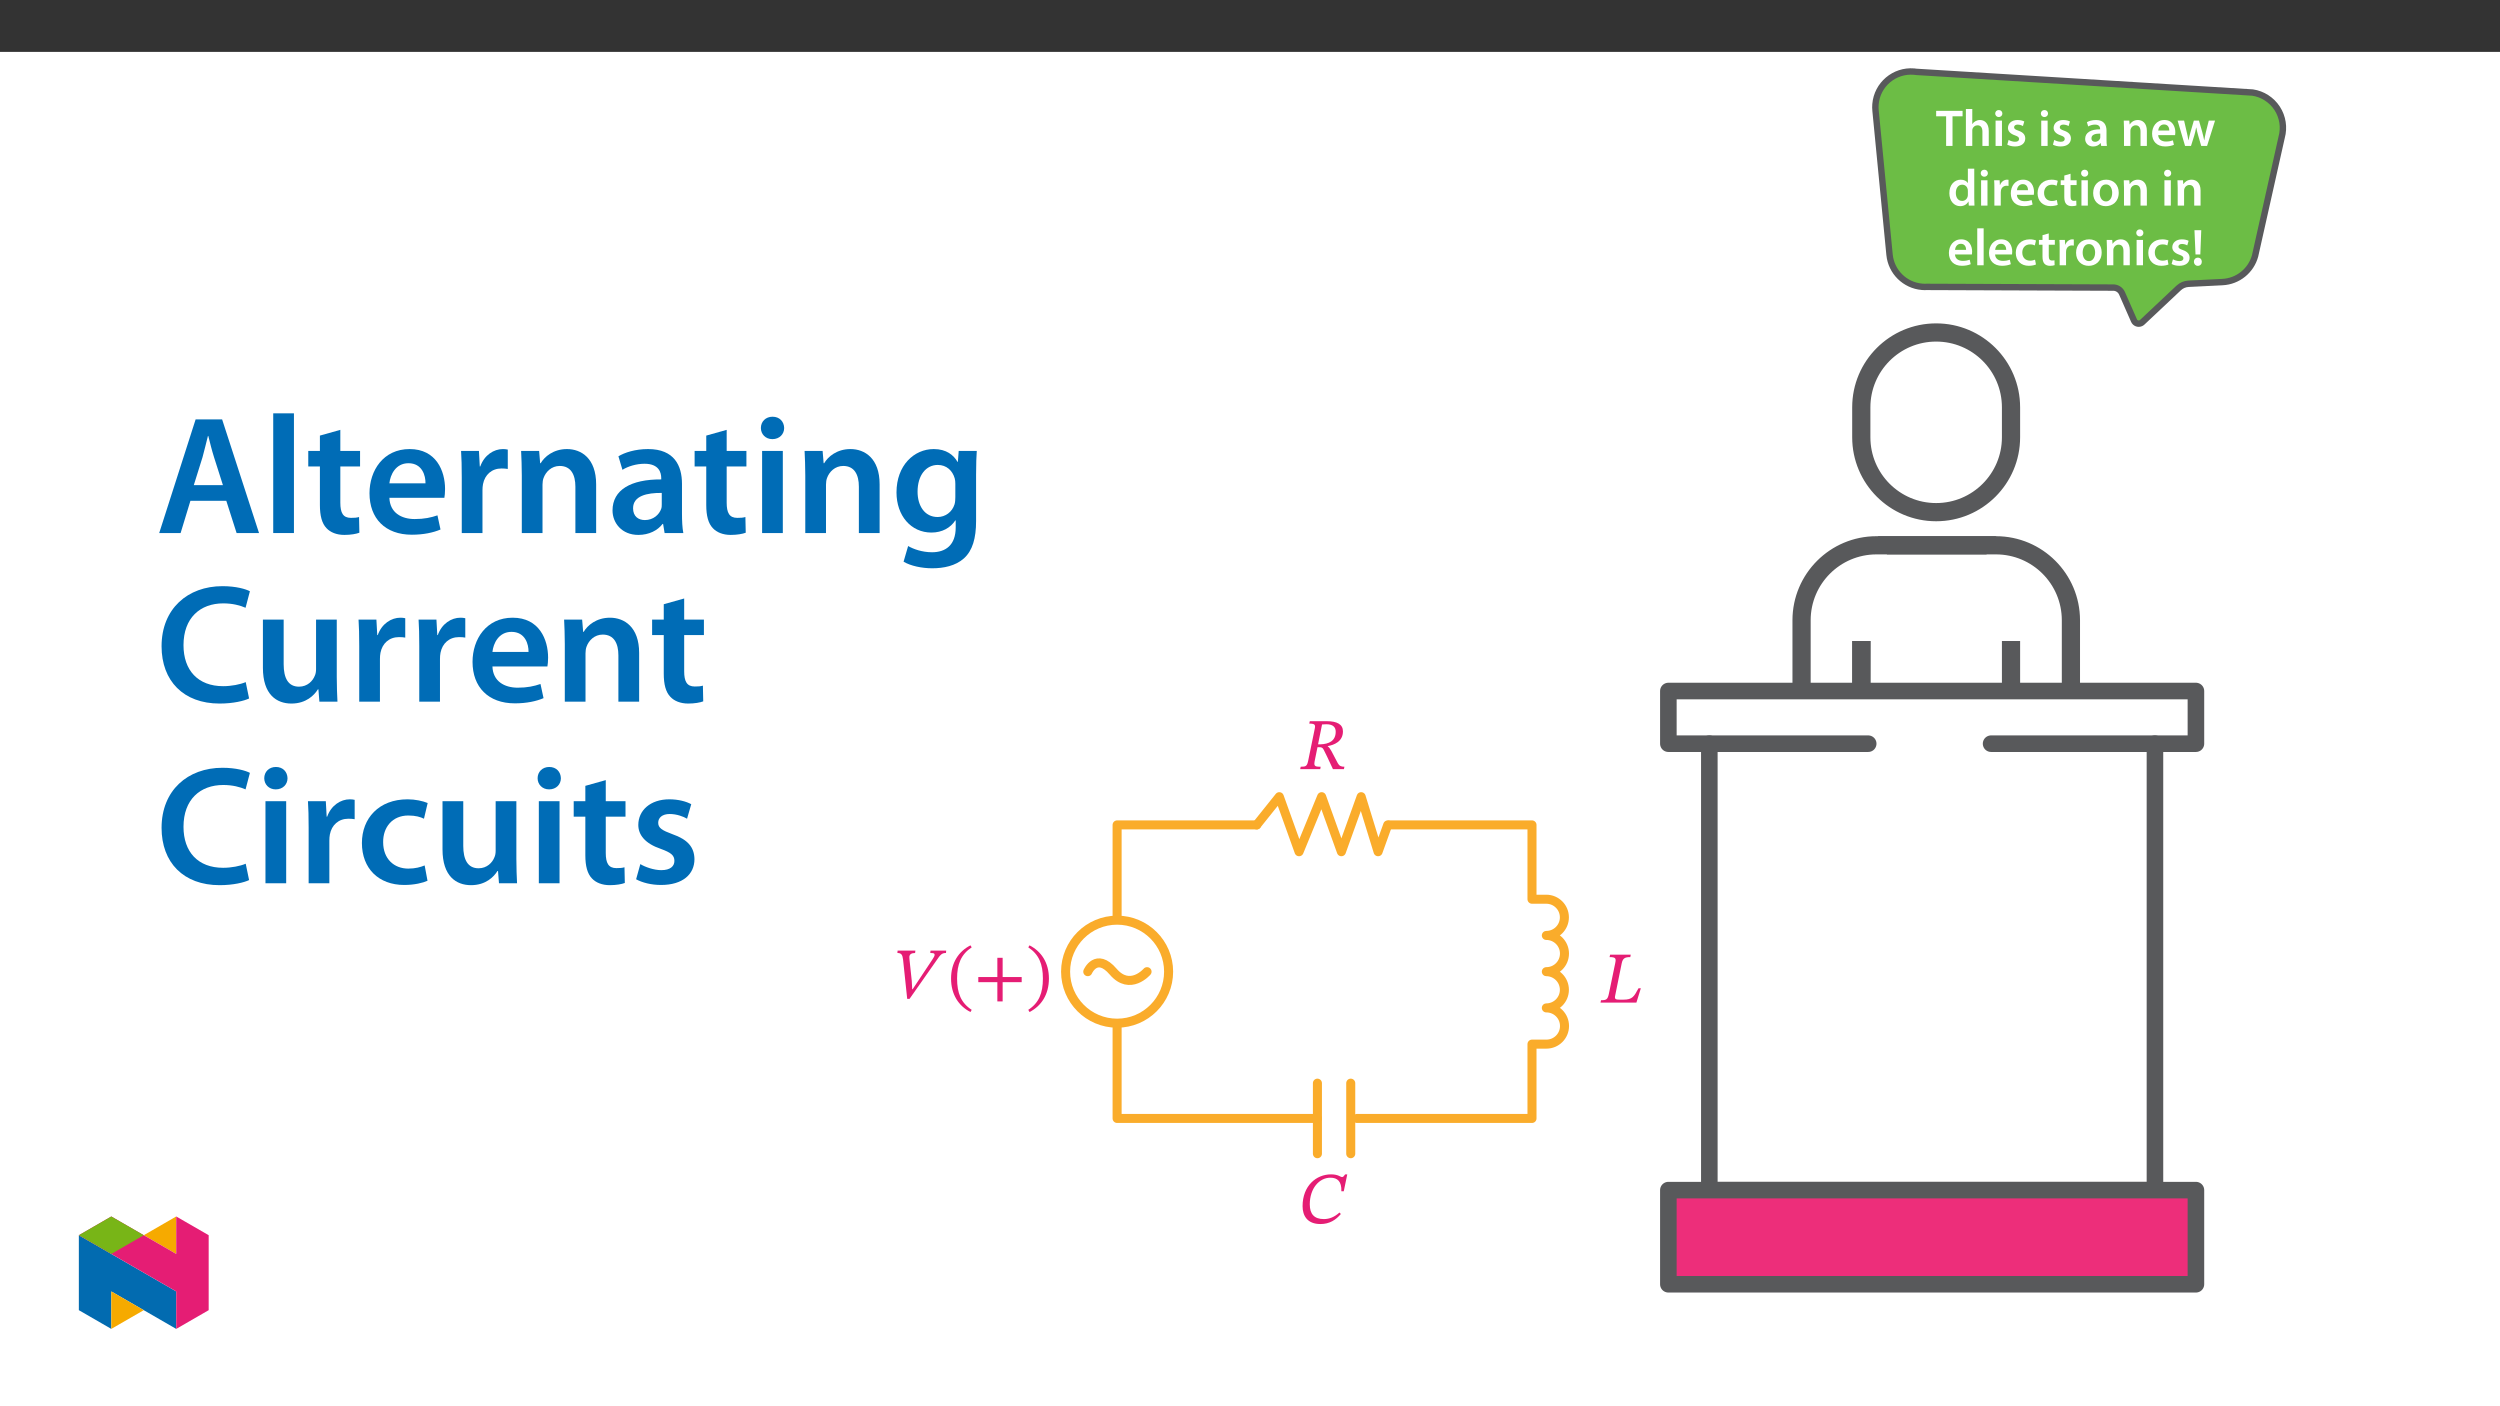 ﻿<?xml version="1.0" encoding="utf-8"?>
<svg xmlns="http://www.w3.org/2000/svg" xmlns:xlink="http://www.w3.org/1999/xlink" viewBox="0 0 960 540" version="1.1">
  <rect x="0" y="0" width="960" height="540" fill="#333333" stroke="none"/>
  <defs>
    <g>
      <symbol overflow="visible" id="glyph0-0">
        <path style="stroke:none;" d="M 0 0 L 9.953 0 L 9.953 -13.984 L 0 -13.984 Z M 4.984 -7.906 L 1.609 -12.953 L 8.328 -12.953 Z M 5.578 -6.969 L 8.969 -12.047 L 8.969 -1.938 L 5.578 -7 Z M 1.594 -1 L 4.984 -6.078 L 8.328 -1.031 L 1.609 -1.031 Z M 1 -12.047 L 4.359 -7 L 1 -1.938 Z M 1 -12.047 " />
      </symbol>
      <symbol overflow="visible" id="glyph0-1">
        <path style="stroke:none;" d="M 3.984 0 L 6.438 0 L 6.438 -11.375 L 10.297 -11.375 L 10.297 -13.469 L 0.156 -13.469 L 0.156 -11.375 L 3.984 -11.375 Z M 3.984 0 " />
      </symbol>
      <symbol overflow="visible" id="glyph0-2">
        <path style="stroke:none;" d="M 1.312 0 L 3.766 0 L 3.766 -5.844 C 3.766 -6.094 3.781 -6.359 3.859 -6.578 C 4.141 -7.312 4.828 -7.922 5.781 -7.922 C 7.125 -7.922 7.656 -6.875 7.656 -5.484 L 7.656 0 L 10.094 0 L 10.094 -5.734 C 10.094 -8.844 8.359 -9.953 6.719 -9.953 C 6.094 -9.953 5.516 -9.797 5.016 -9.516 C 4.516 -9.266 4.109 -8.891 3.812 -8.422 L 3.766 -8.422 L 3.766 -14.188 L 1.312 -14.188 Z M 1.312 0 " />
      </symbol>
      <symbol overflow="visible" id="glyph0-3">
        <path style="stroke:none;" d="M 3.766 -0.016 L 3.766 -9.734 L 1.312 -9.734 L 1.312 0 L 3.766 0 Z M 2.547 -13.781 C 1.734 -13.781 1.172 -13.188 1.172 -12.438 C 1.172 -11.719 1.719 -11.094 2.531 -11.094 C 3.391 -11.094 3.922 -11.719 3.922 -12.438 C 3.906 -13.188 3.391 -13.781 2.547 -13.781 Z M 2.547 -13.781 " />
      </symbol>
      <symbol overflow="visible" id="glyph0-4">
        <path style="stroke:none;" d="M 0.719 -0.484 C 1.438 -0.078 2.484 0.203 3.672 0.203 C 6.234 0.203 7.609 -1.094 7.609 -2.875 C 7.594 -4.297 6.797 -5.219 5.016 -5.844 C 3.781 -6.297 3.328 -6.547 3.328 -7.172 C 3.328 -7.766 3.812 -8.188 4.688 -8.188 C 5.531 -8.188 6.328 -7.875 6.719 -7.625 L 7.234 -9.391 C 6.656 -9.703 5.719 -9.953 4.641 -9.953 C 2.391 -9.953 0.969 -8.625 0.969 -6.906 C 0.969 -5.75 1.75 -4.703 3.641 -4.062 C 4.844 -3.625 5.234 -3.328 5.234 -2.672 C 5.234 -2.031 4.766 -1.594 3.688 -1.594 C 2.812 -1.594 1.75 -1.969 1.219 -2.312 L 0.703 -0.484 Z M 0.719 -0.484 " />
      </symbol>
      <symbol overflow="visible" id="glyph0-5">
        <path style="stroke:none;" d="M 8.844 -5.844 C 8.844 -7.969 7.953 -9.953 4.844 -9.953 C 3.312 -9.953 2.047 -9.547 1.312 -9.109 L 1.812 -7.469 C 2.469 -7.891 3.469 -8.188 4.422 -8.188 C 6.141 -8.188 6.391 -7.156 6.391 -6.516 L 6.391 -6.375 C 2.812 -6.391 0.641 -5.125 0.641 -2.688 C 0.641 -1.219 1.734 0.219 3.688 0.219 C 4.953 0.219 5.969 -0.312 6.531 -1.078 L 6.609 -1.078 L 6.797 0 L 9 0 C 8.891 -0.625 8.844 -1.469 8.844 -2.344 Z M 6.453 -3.422 C 6.453 -3.25 6.453 -3.062 6.391 -2.891 C 6.156 -2.188 5.453 -1.578 4.469 -1.578 C 3.688 -1.578 3.062 -1.984 3.062 -2.953 C 3.062 -4.422 4.719 -4.766 6.453 -4.734 Z M 6.453 -3.422 " />
      </symbol>
      <symbol overflow="visible" id="glyph0-6">
        <path style="stroke:none;" d="M 1.312 0 L 3.766 0 L 3.766 -5.734 C 3.766 -6.016 3.812 -6.312 3.891 -6.516 C 4.141 -7.25 4.828 -7.922 5.797 -7.922 C 7.125 -7.922 7.656 -6.891 7.656 -5.5 L 7.656 0 L 10.094 0 L 10.094 -5.781 C 10.094 -8.844 8.344 -9.953 6.656 -9.953 C 5.047 -9.953 3.984 -9.047 3.547 -8.281 L 3.469 -8.281 L 3.344 -9.734 L 1.219 -9.734 C 1.281 -8.891 1.312 -7.953 1.312 -6.828 Z M 1.312 0 " />
      </symbol>
      <symbol overflow="visible" id="glyph0-7">
        <path style="stroke:none;" d="M 9.547 -4.188 C 9.578 -4.406 9.625 -4.766 9.625 -5.219 C 9.625 -7.344 8.594 -9.953 5.438 -9.953 C 2.328 -9.953 0.703 -7.406 0.703 -4.719 C 0.703 -1.75 2.547 0.203 5.703 0.203 C 7.094 0.203 8.25 -0.062 9.078 -0.422 L 8.703 -2.125 C 7.969 -1.875 7.172 -1.688 6.031 -1.688 C 4.469 -1.688 3.109 -2.438 3.047 -4.156 L 9.516 -4.156 Z M 3.047 -5.891 C 3.141 -6.891 3.781 -8.25 5.297 -8.25 C 6.938 -8.25 7.328 -6.797 7.312 -5.922 L 3.047 -5.922 Z M 3.047 -5.891 " />
      </symbol>
      <symbol overflow="visible" id="glyph0-8">
        <path style="stroke:none;" d="M 0.281 -9.719 L 3.141 0 L 5.422 0 L 6.672 -3.969 C 6.953 -4.922 7.188 -5.875 7.391 -7.047 L 7.453 -7.047 C 7.672 -5.891 7.891 -4.984 8.188 -3.969 L 9.344 0 L 11.594 0 L 14.656 -9.734 L 12.25 -9.734 L 11.172 -5.422 C 10.922 -4.281 10.672 -3.234 10.531 -2.188 L 10.484 -2.188 C 10.281 -3.234 10.016 -4.281 9.719 -5.422 L 8.484 -9.734 L 6.516 -9.734 L 5.234 -5.297 C 4.984 -4.297 4.656 -3.234 4.469 -2.188 L 4.406 -2.188 C 4.25 -3.234 4.031 -4.281 3.781 -5.312 L 2.766 -9.734 L 0.266 -9.734 Z M 0.281 -9.719 " />
      </symbol>
      <symbol overflow="visible" id="glyph0-9">
        <path style="stroke:none;" d="M 7.812 -14.172 L 7.812 -8.703 L 7.75 -8.703 C 7.328 -9.422 6.375 -9.953 5.047 -9.953 C 2.703 -9.953 0.672 -8.016 0.703 -4.766 C 0.703 -1.766 2.531 0.219 4.859 0.219 C 6.25 0.219 7.438 -0.453 7.984 -1.531 L 8.047 -1.531 L 8.172 0 L 10.344 0 C 10.297 -0.672 10.266 -1.75 10.266 -2.75 L 10.266 -14.188 L 7.812 -14.188 Z M 7.812 -4.219 C 7.812 -3.969 7.797 -3.719 7.734 -3.5 C 7.484 -2.453 6.609 -1.797 5.625 -1.797 C 4.062 -1.797 3.188 -3.062 3.188 -4.859 C 3.188 -6.656 4.062 -8.031 5.641 -8.031 C 6.75 -8.031 7.531 -7.266 7.75 -6.328 C 7.797 -6.141 7.812 -5.875 7.812 -5.672 Z M 7.812 -4.219 " />
      </symbol>
      <symbol overflow="visible" id="glyph0-10">
        <path style="stroke:none;" d="M 1.312 0 L 3.766 0 L 3.766 -5.062 C 3.766 -5.312 3.781 -5.578 3.828 -5.797 C 4.047 -6.906 4.859 -7.625 6.016 -7.625 C 6.312 -7.625 6.531 -7.609 6.75 -7.562 L 6.75 -9.906 C 6.547 -9.938 6.422 -9.953 6.172 -9.953 C 5.125 -9.953 3.984 -9.25 3.5 -7.906 L 3.422 -7.906 L 3.328 -9.734 L 1.219 -9.734 C 1.297 -8.859 1.312 -7.906 1.312 -6.594 Z M 1.312 0 " />
      </symbol>
      <symbol overflow="visible" id="glyph0-11">
        <path style="stroke:none;" d="M 8.109 -2.156 C 7.625 -1.953 7.016 -1.766 6.172 -1.766 C 4.5 -1.766 3.203 -2.891 3.203 -4.875 C 3.188 -6.656 4.297 -8.016 6.172 -8.016 C 7.047 -8.016 7.625 -7.828 8.016 -7.625 L 8.469 -9.516 C 7.906 -9.766 7 -9.953 6.094 -9.953 C 2.688 -9.953 0.703 -7.688 0.703 -4.781 C 0.703 -1.766 2.672 0.203 5.703 0.203 C 6.906 0.203 7.922 -0.062 8.453 -0.297 L 8.094 -2.156 Z M 8.109 -2.156 " />
      </symbol>
      <symbol overflow="visible" id="glyph0-12">
        <path style="stroke:none;" d="M 1.719 -11.531 L 1.719 -9.734 L 0.344 -9.734 L 0.344 -7.875 L 1.719 -7.875 L 1.719 -3.328 C 1.719 -2.047 1.953 -1.141 2.484 -0.578 C 2.953 -0.078 3.688 0.219 4.609 0.219 C 5.359 0.219 6.016 0.094 6.375 -0.047 L 6.312 -1.938 C 6.062 -1.859 5.812 -1.828 5.375 -1.828 C 4.438 -1.828 4.125 -2.406 4.125 -3.609 L 4.125 -7.875 L 6.453 -7.875 L 6.453 -9.734 L 4.125 -9.734 L 4.125 -12.234 L 1.719 -11.547 Z M 1.719 -11.531 " />
      </symbol>
      <symbol overflow="visible" id="glyph0-13">
        <path style="stroke:none;" d="M 5.719 -9.953 C 2.781 -9.953 0.703 -7.984 0.703 -4.797 C 0.703 -1.672 2.828 0.219 5.562 0.219 C 8.031 0.219 10.531 -1.391 10.531 -4.953 C 10.531 -7.906 8.609 -9.953 5.719 -9.953 Z M 5.656 -8.141 C 7.328 -8.141 8.016 -6.422 8.016 -4.906 C 8.016 -2.922 7.031 -1.594 5.641 -1.594 C 4.156 -1.594 3.234 -2.984 3.234 -4.859 C 3.234 -6.469 3.922 -8.141 5.656 -8.141 Z M 5.656 -8.141 " />
      </symbol>
      <symbol overflow="visible" id="glyph0-14">
        <path style="stroke:none;" d="M 1.312 0 L 3.766 0 L 3.766 -14.188 L 1.312 -14.188 Z M 1.312 0 " />
      </symbol>
      <symbol overflow="visible" id="glyph0-15">
        <path style="stroke:none;" d="M 3.422 -4.156 L 3.781 -13.469 L 1.172 -13.469 L 1.578 -4.141 L 3.406 -4.141 Z M 2.469 0.219 C 3.406 0.219 4 -0.484 4 -1.359 C 3.984 -2.266 3.406 -2.922 2.484 -2.922 C 1.594 -2.922 0.969 -2.266 0.969 -1.359 C 0.969 -0.484 1.594 0.219 2.469 0.219 Z M 2.469 0.219 " />
      </symbol>
      <symbol overflow="visible" id="glyph1-0">
        <path style="stroke:none;" d="M 8.922 -4.766 L 8.922 -5.219 C 8.922 -8.25 13.422 -10.438 13.422 -14.531 C 13.422 -17.438 10.984 -18.75 8.25 -18.75 C 5.438 -18.75 3.484 -17.094 3.484 -14.844 C 3.484 -13.531 4.047 -12.859 4.938 -12.859 C 5.609 -12.859 6.188 -13.25 6.188 -14.109 C 6.188 -15.172 5.609 -15.203 5.609 -16.125 C 5.609 -16.984 6.359 -17.594 8 -17.594 C 9.797 -17.594 10.875 -16.656 10.875 -14.453 C 10.875 -10.156 7.781 -9.125 7.781 -5.5 L 7.781 -4.734 L 8.922 -4.734 Z M 9.984 -1.359 C 9.984 -2.234 9.406 -3.062 8.422 -3.062 C 7.391 -3.062 6.75 -2.266 6.75 -1.359 C 6.75 -0.453 7.312 0.219 8.391 0.219 C 9.406 0.219 9.984 -0.469 9.984 -1.359 Z M 16.594 4.688 L 16.594 -21.984 L 0.25 -21.984 L 0.25 4.719 L 16.594 4.719 Z M 15.141 3.156 L 1.703 3.156 L 1.703 -20.469 L 15.109 -20.469 L 15.109 3.156 Z M 15.141 3.156 " />
      </symbol>
      <symbol overflow="visible" id="glyph1-1">
        <path style="stroke:none;" d="M 15.094 -5.516 L 14.203 -5.516 C 12.438 -2.266 11.875 -1.141 8.344 -1.141 L 7.031 -1.141 C 5.391 -1.141 4.969 -1.359 5.219 -2.594 L 7.75 -15.094 C 8.172 -17.094 9.062 -17.484 11.047 -17.484 L 11.219 -18.406 L 3.297 -18.406 L 3.094 -17.484 C 5.516 -17.484 5.641 -16.953 5.25 -15.109 L 2.844 -3.484 C 2.375 -1.25 1.953 -0.922 -0.188 -0.922 L -0.391 0 L 13.391 0 Z M 15.094 -5.516 " />
      </symbol>
      <symbol overflow="visible" id="glyph1-2">
        <path style="stroke:none;" d="M 7.078 -3.562 L 6.922 -3.562 L 6.75 -6.781 L 5.906 -14.719 C 5.891 -14.922 5.828 -15.531 5.828 -15.734 C 5.75 -16.984 6.641 -17.484 8.031 -17.484 L 8.141 -18.406 L 1.312 -18.406 L 1.234 -17.484 C 2.734 -17.484 3.172 -16.844 3.406 -14.984 L 5 0.141 L 5.891 0.141 L 16.156 -14.5 C 17.844 -17.047 18.406 -17.484 19.891 -17.484 L 19.969 -18.406 L 13.953 -18.406 L 13.859 -17.484 C 15.141 -17.484 15.531 -17.344 15.531 -16.797 C 15.531 -16.344 15.172 -15.734 14.672 -14.984 Z M 7.078 -3.562 " />
      </symbol>
      <symbol overflow="visible" id="glyph1-3">
        <path style="stroke:none;" d="M 1.172 -7.672 C 1.172 -1.531 4.094 2.875 8.625 5.188 L 9.094 4.344 C 5 1.672 3.484 -2.062 3.484 -7.672 C 3.484 -13.219 5 -16.922 9.094 -19.656 L 8.625 -20.422 C 4.094 -18.125 1.172 -13.75 1.172 -7.672 Z M 1.172 -7.672 " />
      </symbol>
      <symbol overflow="visible" id="glyph1-4">
        <path style="stroke:none;" d="M 18.359 -6.297 L 18.359 -8.25 L 11.047 -8.25 L 11.047 -15.641 L 9.016 -15.641 L 9.016 -8.25 L 1.703 -8.25 L 1.703 -6.281 L 9.016 -6.281 L 9.016 1.109 L 11.047 1.109 L 11.047 -6.281 L 18.359 -6.281 Z M 18.359 -6.297 " />
      </symbol>
      <symbol overflow="visible" id="glyph1-5">
        <path style="stroke:none;" d="M 8.734 -7.672 C 8.734 -13.75 5.797 -18.125 1.281 -20.422 L 0.812 -19.656 C 4.906 -16.922 6.422 -13.219 6.422 -7.672 C 6.422 -2.062 4.906 1.672 0.812 4.344 L 1.281 5.188 C 5.797 2.875 8.734 -1.531 8.734 -7.672 Z M 8.734 -7.672 " />
      </symbol>
      <symbol overflow="visible" id="glyph1-6">
        <path style="stroke:none;" d="M 16.031 -14.5 C 16.031 -17.203 13.75 -18.406 9.844 -18.406 L 3.297 -18.406 L 3.094 -17.484 C 5.359 -17.484 5.5 -16.984 5.188 -15.453 L 2.734 -3.484 C 2.266 -1.141 1.875 -0.922 -0.188 -0.922 L -0.391 0 L 7.312 0 L 7.469 -0.922 C 5.078 -0.922 4.766 -1.172 5.25 -3.484 L 6.25 -8.422 L 6.859 -8.422 C 7.859 -8.422 8.203 -8.25 8.625 -7.469 C 9.484 -5.766 10.062 -4.625 12.188 0 L 16.406 0 L 16.594 -0.922 C 15.312 -0.922 14.641 -1.203 14.031 -2.312 C 11.734 -6.641 11.188 -8.062 10.188 -8.75 L 10.188 -8.844 C 12.609 -9.266 16.031 -10.578 16.031 -14.5 Z M 8.031 -17.156 C 8.672 -17.203 8.953 -17.234 9.672 -17.234 C 12.438 -17.234 13.25 -15.891 13.25 -14.391 C 13.25 -10.828 10.688 -9.625 7.328 -9.516 L 6.469 -9.531 L 8 -17.125 Z M 8.031 -17.156 " />
      </symbol>
      <symbol overflow="visible" id="glyph1-7">
        <path style="stroke:none;" d="M 15.172 -4.094 C 13.297 -2.406 11.375 -1.594 9.203 -1.594 C 5.516 -1.594 3.797 -3.516 3.797 -7.25 C 3.797 -13.391 7.422 -17.484 11.719 -17.484 C 14.469 -17.484 16.062 -16.016 15.922 -12.266 L 16.844 -12.266 L 18.188 -18.75 L 17.375 -18.75 C 16.906 -18.094 16.656 -17.734 16.203 -17.734 C 15.5 -17.734 14.781 -18.766 11.969 -18.766 C 6.297 -18.766 1.031 -14.391 1.031 -6.547 C 1.031 -2.875 2.844 0.312 7.891 0.312 C 11.406 0.312 13.812 -1.281 15.734 -3.547 L 15.203 -4.094 Z M 15.172 -4.094 " />
      </symbol>
      <symbol overflow="visible" id="glyph2-0">
        <path style="stroke:none;" d="M 0 0 L 32.375 0 L 32.375 -45.328 L 0 -45.328 Z M 16.188 -25.578 L 5.188 -42.094 L 27.188 -42.094 Z M 18.125 -22.656 L 29.141 -39.172 L 29.141 -6.156 Z M 5.188 -3.234 L 16.188 -19.75 L 27.188 -3.234 Z M 3.234 -39.172 L 14.25 -22.656 L 3.234 -6.156 Z M 3.234 -39.172 " />
      </symbol>
      <symbol overflow="visible" id="glyph2-1">
        <path style="stroke:none;" d="M 27.125 -12.375 L 31.078 0 L 39.688 0 L 25.516 -43.641 L 15.344 -43.641 L 1.359 0 L 9.578 0 L 13.344 -12.375 Z M 14.641 -18.391 L 18 -29.141 C 18.719 -31.734 19.422 -34.766 20.078 -37.297 L 20.203 -37.297 C 20.844 -34.766 21.562 -31.797 22.406 -29.141 L 25.828 -18.391 Z M 14.641 -18.391 " />
      </symbol>
      <symbol overflow="visible" id="glyph2-2">
        <path style="stroke:none;" d="M 4.281 0 L 12.234 0 L 12.234 -45.969 L 4.281 -45.969 Z M 4.281 0 " />
      </symbol>
      <symbol overflow="visible" id="glyph2-3">
        <path style="stroke:none;" d="M 5.562 -37.422 L 5.562 -31.531 L 1.094 -31.531 L 1.094 -25.578 L 5.562 -25.578 L 5.562 -10.75 C 5.562 -6.609 6.344 -3.688 8.094 -1.875 C 9.578 -0.266 11.984 0.719 14.953 0.719 C 17.422 0.719 19.547 0.328 20.719 -0.125 L 20.594 -6.156 C 19.688 -5.891 18.906 -5.828 17.484 -5.828 C 14.438 -5.828 13.406 -7.766 13.406 -11.656 L 13.406 -25.578 L 20.984 -25.578 L 20.984 -31.531 L 13.406 -31.531 L 13.406 -39.625 Z M 5.562 -37.422 " />
      </symbol>
      <symbol overflow="visible" id="glyph2-4">
        <path style="stroke:none;" d="M 31.016 -13.531 C 31.141 -14.25 31.281 -15.406 31.281 -16.906 C 31.281 -23.828 27.906 -32.25 17.672 -32.25 C 7.578 -32.25 2.266 -24.016 2.266 -15.281 C 2.266 -5.641 8.281 0.641 18.516 0.641 C 23.047 0.641 26.812 -0.188 29.531 -1.359 L 28.359 -6.797 C 25.906 -5.953 23.312 -5.375 19.625 -5.375 C 14.5 -5.375 10.094 -7.828 9.906 -13.531 Z M 9.906 -19.094 C 10.234 -22.344 12.297 -26.812 17.219 -26.812 C 22.531 -26.812 23.828 -22.016 23.766 -19.094 Z M 9.906 -19.094 " />
      </symbol>
      <symbol overflow="visible" id="glyph2-5">
        <path style="stroke:none;" d="M 4.281 0 L 12.234 0 L 12.234 -16.375 C 12.234 -17.219 12.297 -18.062 12.438 -18.781 C 13.141 -22.406 15.797 -24.797 19.547 -24.797 C 20.531 -24.797 21.234 -24.734 21.953 -24.609 L 21.953 -32.047 C 21.297 -32.188 20.844 -32.25 20.078 -32.25 C 16.641 -32.25 12.953 -29.984 11.391 -25.578 L 11.203 -25.578 L 10.875 -31.531 L 4.016 -31.531 C 4.203 -28.75 4.281 -25.641 4.281 -21.375 Z M 4.281 0 " />
      </symbol>
      <symbol overflow="visible" id="glyph2-6">
        <path style="stroke:none;" d="M 4.281 0 L 12.234 0 L 12.234 -18.578 C 12.234 -19.484 12.375 -20.469 12.625 -21.109 C 13.469 -23.5 15.672 -25.766 18.844 -25.766 C 23.188 -25.766 24.859 -22.344 24.859 -17.812 L 24.859 0 L 32.828 0 L 32.828 -18.719 C 32.828 -28.688 27.125 -32.25 21.625 -32.25 C 16.375 -32.25 12.953 -29.266 11.531 -26.812 L 11.328 -26.812 L 10.938 -31.531 L 4.016 -31.531 C 4.141 -28.812 4.281 -25.766 4.281 -22.141 Z M 4.281 0 " />
      </symbol>
      <symbol overflow="visible" id="glyph2-7">
        <path style="stroke:none;" d="M 28.75 -18.906 C 28.75 -25.828 25.828 -32.25 15.734 -32.25 C 10.75 -32.25 6.672 -30.891 4.344 -29.469 L 5.891 -24.281 C 8.031 -25.641 11.266 -26.609 14.375 -26.609 C 19.938 -26.609 20.781 -23.188 20.781 -21.109 L 20.781 -20.594 C 9.125 -20.656 2.078 -16.578 2.078 -8.672 C 2.078 -3.891 5.641 0.719 11.984 0.719 C 16.125 0.719 19.422 -1.031 21.297 -3.5 L 21.5 -3.5 L 22.078 0 L 29.266 0 C 28.875 -1.938 28.75 -4.734 28.75 -7.578 Z M 20.984 -11.078 C 20.984 -10.484 20.984 -9.906 20.781 -9.328 C 20 -7.062 17.734 -4.984 14.5 -4.984 C 11.984 -4.984 9.969 -6.406 9.969 -9.516 C 9.969 -14.312 15.344 -15.469 20.984 -15.406 Z M 20.984 -11.078 " />
      </symbol>
      <symbol overflow="visible" id="glyph2-8">
        <path style="stroke:none;" d="M 12.234 0 L 12.234 -31.531 L 4.281 -31.531 L 4.281 0 Z M 8.281 -44.672 C 5.641 -44.672 3.812 -42.797 3.812 -40.344 C 3.812 -38.016 5.562 -36.062 8.219 -36.062 C 11 -36.062 12.75 -38.016 12.75 -40.344 C 12.688 -42.797 11 -44.672 8.281 -44.672 Z M 8.281 -44.672 " />
      </symbol>
      <symbol overflow="visible" id="glyph2-9">
        <path style="stroke:none;" d="M 32.828 -22.469 C 32.828 -26.812 32.953 -29.391 33.094 -31.531 L 26.156 -31.531 L 25.828 -27.328 L 25.703 -27.328 C 24.219 -29.922 21.438 -32.25 16.578 -32.25 C 9 -32.25 2.266 -25.969 2.266 -15.609 C 2.266 -6.672 7.828 -0.188 15.672 -0.188 C 19.875 -0.188 23.047 -2.078 24.859 -4.859 L 25 -4.859 L 25 -2.141 C 25 4.656 21.109 7.375 15.922 7.375 C 12.109 7.375 8.734 6.156 6.734 4.984 L 4.984 11 C 7.703 12.625 11.984 13.531 16 13.531 C 20.328 13.531 24.922 12.625 28.172 9.719 C 31.469 6.734 32.828 2 32.828 -4.594 Z M 24.859 -13.797 C 24.859 -12.891 24.797 -11.781 24.547 -11 C 23.641 -8.094 21.047 -6.156 18.062 -6.156 C 13.078 -6.156 10.359 -10.484 10.359 -15.859 C 10.359 -22.281 13.656 -26.156 18.125 -26.156 C 21.5 -26.156 23.766 -23.953 24.609 -21.047 C 24.797 -20.391 24.859 -19.688 24.859 -18.906 Z M 24.859 -13.797 " />
      </symbol>
      <symbol overflow="visible" id="glyph2-10">
        <path style="stroke:none;" d="M 34.578 -7.516 C 32.438 -6.609 29.078 -5.953 25.906 -5.953 C 16.25 -5.953 10.688 -12.047 10.688 -21.688 C 10.688 -32.188 17.094 -37.75 25.969 -37.75 C 29.531 -37.75 32.438 -36.969 34.516 -36.062 L 36.188 -42.406 C 34.578 -43.25 30.891 -44.359 25.641 -44.359 C 12.297 -44.359 2.266 -35.672 2.266 -21.297 C 2.266 -7.969 10.688 0.719 24.547 0.719 C 29.844 0.719 34 -0.328 35.875 -1.234 Z M 34.578 -7.516 " />
      </symbol>
      <symbol overflow="visible" id="glyph2-11">
        <path style="stroke:none;" d="M 32.5 -31.531 L 24.547 -31.531 L 24.547 -12.5 C 24.547 -11.594 24.406 -10.688 24.094 -10.031 C 23.312 -7.969 21.234 -5.766 18 -5.766 C 13.797 -5.766 12.109 -9.125 12.109 -14.375 L 12.109 -31.531 L 4.141 -31.531 L 4.141 -13.016 C 4.141 -2.719 9.391 0.719 15.094 0.719 C 20.781 0.719 23.891 -2.531 25.25 -4.734 L 25.453 -4.734 L 25.828 0 L 32.766 0 C 32.641 -2.594 32.5 -5.703 32.5 -9.453 Z M 32.5 -31.531 " />
      </symbol>
      <symbol overflow="visible" id="glyph2-12">
        <path style="stroke:none;" d="M 26.359 -6.859 C 24.797 -6.219 22.797 -5.641 20.078 -5.641 C 14.641 -5.641 10.422 -9.328 10.422 -15.797 C 10.359 -21.562 13.984 -26.031 20.078 -26.031 C 22.922 -26.031 24.797 -25.453 26.094 -24.797 L 27.516 -30.828 C 25.703 -31.594 22.734 -32.25 19.812 -32.25 C 8.734 -32.25 2.266 -24.922 2.266 -15.469 C 2.266 -5.703 8.672 0.641 18.516 0.641 C 22.469 0.641 25.766 -0.188 27.453 -0.969 Z M 26.359 -6.859 " />
      </symbol>
      <symbol overflow="visible" id="glyph2-13">
        <path style="stroke:none;" d="M 2.328 -1.547 C 4.656 -0.266 8.094 0.641 11.906 0.641 C 20.266 0.641 24.734 -3.5 24.734 -9.266 C 24.672 -13.922 22.078 -16.828 16.312 -18.844 C 12.297 -20.328 10.812 -21.234 10.812 -23.25 C 10.812 -25.188 12.375 -26.609 15.219 -26.609 C 18 -26.609 20.594 -25.578 21.891 -24.797 L 23.5 -30.375 C 21.625 -31.406 18.578 -32.25 15.094 -32.25 C 7.766 -32.25 3.172 -27.969 3.172 -22.406 C 3.172 -18.641 5.703 -15.281 11.844 -13.203 C 15.734 -11.781 17.031 -10.75 17.031 -8.609 C 17.031 -6.547 15.469 -5.047 11.984 -5.047 C 9.125 -5.047 5.703 -6.281 3.953 -7.375 Z M 2.328 -1.547 " />
      </symbol>
    </g>
    <clipPath id="clip1">
      <path d="M 685 26.219 L 877.875 26.219 L 877.875 160 L 685 160 Z M 685 26.219 " />
    </clipPath>
    <clipPath id="clip2">
      <path d="M 407.453 351 L 451 351 L 451 395 L 407.453 395 Z M 407.453 351 " />
    </clipPath>
    <clipPath id="clip3">
      <path d="M 637 453 L 847 453 L 847 496.336 L 637 496.336 Z M 637 453 " />
    </clipPath>
    <clipPath id="clip4">
      <path d="M 30.277 474 L 68 474 L 68 510.301 L 30.277 510.301 Z M 30.277 474 " />
    </clipPath>
    <clipPath id="clip5">
      <path d="M 42 495 L 56 495 L 56 510.301 L 42 510.301 Z M 42 495 " />
    </clipPath>
    <clipPath id="clip6">
      <path d="M 55 467.125 L 68 467.125 L 68 482 L 55 482 Z M 55 467.125 " />
    </clipPath>
    <clipPath id="clip7">
      <path d="M 30.277 467.125 L 80.133 467.125 L 80.133 510.301 L 30.277 510.301 Z M 30.277 467.125 " />
    </clipPath>
    <clipPath id="clip8">
      <path d="M 30.277 467.125 L 56 467.125 L 56 482 L 30.277 482 Z M 30.277 467.125 " />
    </clipPath>
  </defs>
  <g id="surface1">
    <path style=" stroke:none;fill-rule:nonzero;fill:rgb(100%,100%,100%);fill-opacity:1;" d="M 0 559.926 L 960 559.926 L 960 19.926 L 0 19.926 Z M 0 559.926 " />
    <path style=" stroke:none;fill-rule:nonzero;fill:rgb(34.499%,34.9%,35.699%);fill-opacity:1;" d="M 717.715 156.418 C 717.715 142.188 729.25 130.652 743.484 130.652 C 757.715 130.652 769.25 142.188 769.25 156.418 L 769.25 167.918 C 769.25 182.148 757.715 193.688 743.484 193.688 C 729.25 193.688 717.715 182.148 717.715 167.918 Z M 711.754 156.418 L 711.754 167.918 C 711.754 185.441 725.957 199.648 743.484 199.648 C 761.008 199.648 775.211 185.441 775.211 167.918 L 775.211 156.418 C 775.211 138.895 761.008 124.691 743.484 124.691 C 725.957 124.691 711.754 138.895 711.754 156.418 " />
    <path style="fill:none;stroke-width:1.209;stroke-linecap:butt;stroke-linejoin:miter;stroke:rgb(34.499%,34.9%,35.699%);stroke-opacity:1;stroke-miterlimit:10;" d="M 0 0.002 C 0 16.744 13.571 30.315 30.317 30.315 C 47.059 30.315 60.63 16.744 60.63 0.002 L 60.63 -13.527 C 60.63 -30.269 47.059 -43.844 30.317 -43.844 C 13.571 -43.844 0 -30.269 0 -13.527 Z M -7.013 0.002 L -7.013 -13.527 C -7.013 -34.143 9.697 -50.857 30.317 -50.857 C 50.933 -50.857 67.642 -34.143 67.642 -13.527 L 67.642 0.002 C 67.642 20.618 50.933 37.328 30.317 37.328 C 9.697 37.328 -7.013 20.618 -7.013 0.002 Z M -7.013 0.002 " transform="matrix(0.85,0,0,-0.85,717.715,156.42)" />
    <path style=" stroke:none;fill-rule:nonzero;fill:rgb(34.499%,34.9%,35.699%);fill-opacity:1;" d="M 717.629 277.543 L 717.707 246.66 L 711.754 246.66 L 711.754 277.441 C 713.711 277.477 715.668 277.512 717.629 277.543 " />
    <path style="fill:none;stroke-width:1.209;stroke-linecap:butt;stroke-linejoin:miter;stroke:rgb(34.499%,34.9%,35.699%);stroke-opacity:1;stroke-miterlimit:10;" d="M 0.001 0.001 L 0.093 36.334 L -6.91 36.334 L -6.91 0.121 C -4.608 0.079 -2.306 0.038 0.001 0.001 Z M 0.001 0.001 " transform="matrix(0.85,0,0,-0.85,717.628,277.544)" />
    <path style=" stroke:none;fill-rule:nonzero;fill:rgb(34.499%,34.9%,35.699%);fill-opacity:1;" d="M 725.023 212.375 L 766.48 212.375 C 780.707 212.391 792.234 223.918 792.25 238.145 L 792.25 280.16 C 794.238 280.285 796.227 280.418 798.211 280.555 L 798.211 238.145 C 798.191 220.629 783.996 206.434 766.48 206.414 L 722.16 206.414 C 722.371 206.656 722.578 206.898 722.773 207.152 C 723.945 208.68 724.719 210.473 725.023 212.375 " />
    <path style="fill:none;stroke-width:1.209;stroke-linecap:butt;stroke-linejoin:miter;stroke:rgb(34.499%,34.9%,35.699%);stroke-opacity:1;stroke-miterlimit:10;" d="M 0.001 0.001 L 48.774 0.001 C 65.511 -0.017 79.072 -13.579 79.091 -30.316 L 79.091 -79.746 C 81.43 -79.893 83.769 -80.05 86.104 -80.21 L 86.104 -30.316 C 86.081 -9.709 69.38 6.991 48.774 7.014 L -3.368 7.014 C -3.12 6.729 -2.876 6.444 -2.646 6.145 C -1.268 4.348 -0.358 2.239 0.001 0.001 Z M 0.001 0.001 " transform="matrix(0.85,0,0,-0.85,725.023,212.376)" />
    <path style=" stroke:none;fill-rule:nonzero;fill:rgb(34.499%,34.9%,35.699%);fill-opacity:1;" d="M 775.211 279.211 L 775.211 246.66 L 769.25 246.66 L 769.25 278.945 C 771.238 279.031 773.223 279.117 775.211 279.211 " />
    <path style="fill:none;stroke-width:1.209;stroke-linecap:butt;stroke-linejoin:miter;stroke:rgb(34.499%,34.9%,35.699%);stroke-opacity:1;stroke-miterlimit:10;" d="M -0.001 -0.002 L -0.001 38.293 L -7.014 38.293 L -7.014 0.31 C -4.675 0.209 -2.34 0.108 -0.001 -0.002 Z M -0.001 -0.002 " transform="matrix(0.85,0,0,-0.85,775.212,279.209)" />
    <path style=" stroke:none;fill-rule:nonzero;fill:rgb(34.499%,34.9%,35.699%);fill-opacity:1;" d="M 717.781 277.547 L 717.781 246.664 L 711.82 246.664 L 711.82 277.445 C 713.809 277.477 715.793 277.512 717.781 277.547 " />
    <path style="fill:none;stroke-width:1.209;stroke-linecap:butt;stroke-linejoin:miter;stroke:rgb(34.499%,34.9%,35.699%);stroke-opacity:1;stroke-miterlimit:10;" d="M -0.001 0 L -0.001 36.333 L -7.014 36.333 L -7.014 0.12 C -4.675 0.083 -2.34 0.042 -0.001 0 Z M -0.001 0 " transform="matrix(0.85,0,0,-0.85,717.782,277.547)" />
    <path style=" stroke:none;fill-rule:nonzero;fill:rgb(34.499%,34.9%,35.699%);fill-opacity:1;" d="M 694.781 277.156 L 694.781 238.145 C 694.801 223.918 706.324 212.391 720.551 212.375 L 762.398 212.375 C 762.449 212.035 762.508 211.695 762.586 211.352 C 763.023 209.477 763.984 207.766 765.359 206.414 L 720.551 206.414 C 703.035 206.434 688.84 220.629 688.82 238.145 L 688.82 277.051 C 690.809 277.09 692.797 277.125 694.781 277.156 " />
    <path style="fill:none;stroke-width:1.209;stroke-linecap:butt;stroke-linejoin:miter;stroke:rgb(34.499%,34.9%,35.699%);stroke-opacity:1;stroke-miterlimit:10;" d="M -0.002 0.001 L -0.002 45.897 C 0.021 62.634 13.578 76.196 30.315 76.214 L 79.547 76.214 C 79.607 76.614 79.676 77.014 79.768 77.418 C 80.283 79.624 81.413 81.637 83.031 83.227 L 30.315 83.227 C 9.708 83.204 -6.992 66.504 -7.015 45.897 L -7.015 0.125 C -4.676 0.079 -2.337 0.038 -0.002 0.001 Z M -0.002 0.001 " transform="matrix(0.85,0,0,-0.85,694.783,277.157)" />
    <path style=" stroke:none;fill-rule:nonzero;fill:rgb(42.4%,74.1%,27.1%);fill-opacity:1;" d="M 874.438 42.02 C 872.301 38.738 868.863 36.523 864.992 35.938 L 735.887 28.004 C 735.582 27.957 735.273 27.922 734.969 27.895 C 727.426 27.273 720.809 32.887 720.188 40.43 C 720.117 41.262 720.125 42.102 720.211 42.938 L 725.59 98.262 C 726.254 104.816 731.484 109.969 738.047 110.535 C 738.664 110.586 739.289 110.598 739.91 110.566 L 811.289 110.832 C 812.824 110.758 814.246 111.633 814.863 113.039 L 819.465 123.516 C 819.902 124.508 821.062 124.961 822.055 124.523 C 822.258 124.434 822.445 124.309 822.609 124.156 L 836.621 110.973 C 837.645 110.008 838.977 109.441 840.383 109.371 L 853.426 108.715 C 859.332 108.426 864.383 104.375 865.949 98.672 L 876.156 53.125 C 877.195 49.348 876.57 45.309 874.438 42.02 " />
    <g clip-path="url(#clip1)" clip-rule="nonzero">
      <path style="fill:none;stroke-width:2.889;stroke-linecap:butt;stroke-linejoin:miter;stroke:rgb(34.499%,34.9%,35.699%);stroke-opacity:1;stroke-miterlimit:10;" d="M 0.001 -0.001 C -2.513 3.864 -6.557 6.469 -11.111 7.159 L -163 16.492 C -163.359 16.547 -163.722 16.589 -164.08 16.621 C -172.954 17.347 -180.739 10.748 -181.47 1.874 C -181.553 0.89 -181.543 -0.098 -181.442 -1.077 L -175.114 -66.169 C -174.333 -73.875 -168.179 -79.937 -160.459 -80.603 C -159.733 -80.668 -158.997 -80.677 -158.267 -80.64 L -74.292 -80.957 C -72.485 -80.865 -70.813 -81.899 -70.087 -83.554 L -64.673 -95.874 C -64.158 -97.042 -62.793 -97.575 -61.626 -97.06 C -61.387 -96.954 -61.167 -96.812 -60.974 -96.628 L -44.489 -81.118 C -43.285 -79.987 -41.718 -79.321 -40.064 -79.234 L -24.719 -78.466 C -17.77 -78.126 -11.828 -73.356 -9.985 -66.646 L 2.023 -13.062 C 3.245 -8.623 2.51 -3.866 0.001 -0.001 Z M 0.001 -0.001 " transform="matrix(0.85,0,0,-0.85,874.437,41.62)" />
    </g>
    <path style="fill:none;stroke-width:4.082;stroke-linecap:round;stroke-linejoin:round;stroke:rgb(98%,67.499%,16.899%);stroke-opacity:1;stroke-miterlimit:4;" d="M 0.001 -0.001 L 10.203 12.752 L 19.123 -12.114 L 29.325 12.752 L 38.25 -12.114 L 47.179 12.752 L 54.826 -12.114 L 59.183 -0.001 " transform="matrix(0.85,0,0,-0.85,482.582,316.765)" />
    <path style="fill:none;stroke-width:4.082;stroke-linecap:round;stroke-linejoin:round;stroke:rgb(98%,67.499%,16.899%);stroke-opacity:1;stroke-miterlimit:4;" d="M 0.001 -0.001 L -63.074 -0.001 L -63.074 -132.606 L 27.418 -132.606 " transform="matrix(0.85,0,0,-0.85,482.582,316.765)" />
    <path style="fill:none;stroke-width:4.082;stroke-linecap:round;stroke-linejoin:round;stroke:rgb(98%,67.499%,16.899%);stroke-opacity:1;stroke-miterlimit:4;" d="M 0.002 -0.002 L 0.002 -31.877 " transform="matrix(0.85,0,0,-0.85,505.889,415.932)" />
    <path style="fill:none;stroke-width:4.082;stroke-linecap:round;stroke-linejoin:round;stroke:rgb(98%,67.499%,16.899%);stroke-opacity:1;stroke-miterlimit:4;" d="M -0 -0.002 L -0 -31.877 " transform="matrix(0.85,0,0,-0.85,518.684,415.932)" />
    <path style=" stroke:none;fill-rule:nonzero;fill:rgb(100%,100%,100%);fill-opacity:1;" d="M 428.969 353.344 C 439.891 353.344 448.746 362.199 448.746 373.121 C 448.746 384.047 439.891 392.902 428.969 392.902 C 418.043 392.902 409.188 384.047 409.188 373.121 C 409.188 362.199 418.043 353.344 428.969 353.344 " />
    <g clip-path="url(#clip2)" clip-rule="nonzero">
      <path style="fill:none;stroke-width:4.082;stroke-linecap:round;stroke-linejoin:round;stroke:rgb(98%,67.499%,16.899%);stroke-opacity:1;stroke-miterlimit:4;" d="M 0.002 -0 C 12.851 -0 23.269 -10.419 23.269 -23.268 C 23.269 -36.122 12.851 -46.54 0.002 -46.54 C -12.852 -46.54 -23.27 -36.122 -23.27 -23.268 C -23.27 -10.419 -12.852 -0 0.002 -0 Z M 0.002 -0 " transform="matrix(0.85,0,0,-0.85,428.967,353.343)" />
    </g>
    <path style="fill:none;stroke-width:4.082;stroke-linecap:round;stroke-linejoin:round;stroke:rgb(98%,67.499%,16.899%);stroke-opacity:1;stroke-miterlimit:4;" d="M -0.001 0.002 C -0.001 0.002 3.827 8.926 11.474 0.002 C 19.126 -8.928 26.777 0.002 26.777 0.002 " transform="matrix(0.85,0,0,-0.85,417.708,373.122)" />
    <path style="fill:none;stroke-width:4.082;stroke-linecap:round;stroke-linejoin:round;stroke:rgb(98%,67.499%,16.899%);stroke-opacity:1;stroke-miterlimit:4;" d="M 0.001 -0.001 L 79.086 -0.001 L 79.086 33.57 L 85.566 33.57 C 90.088 33.556 93.765 37.205 93.778 41.727 C 93.797 46.245 90.148 49.921 85.626 49.935 L 85.566 49.935 C 90.088 49.953 93.737 53.63 93.723 58.147 C 93.705 62.646 90.065 66.286 85.566 66.304 C 90.088 66.295 93.755 69.953 93.76 74.475 C 93.769 78.993 90.106 82.66 85.589 82.669 L 85.566 82.669 C 90.088 82.683 93.737 86.359 93.723 90.882 C 93.705 95.376 90.065 99.016 85.566 99.034 L 79.086 99.034 L 79.086 132.605 L 14.656 132.605 " transform="matrix(0.85,0,0,-0.85,521.062,429.48)" />
    <path style="fill-rule:nonzero;fill:rgb(100%,100%,100%);fill-opacity:1;stroke-width:7.487;stroke-linecap:round;stroke-linejoin:round;stroke:rgb(34.499%,34.9%,35.699%);stroke-opacity:1;stroke-miterlimit:4;" d="M 0.002 -0 L -90.274 -0 L -90.274 23.787 L 148.058 23.787 L 148.058 -0 L 55.521 -0 " transform="matrix(0.85,0,0,-0.85,717.385,285.574)" />
    <path style="fill:none;stroke-width:7.487;stroke-linecap:round;stroke-linejoin:round;stroke:rgb(34.499%,34.9%,35.699%);stroke-opacity:1;stroke-miterlimit:4;" d="M -0.002 -0 L -0.002 -201.691 L -201.316 -201.691 L -201.316 -0 " transform="matrix(0.85,0,0,-0.85,827.502,285.574)" />
    <path style=" stroke:none;fill-rule:nonzero;fill:rgb(92.899%,17.999%,47.8%);fill-opacity:1;" d="M 717.387 493.152 L 640.652 493.152 L 640.652 457.008 L 843.234 457.008 L 843.234 493.152 L 640.652 493.152 " />
    <g clip-path="url(#clip3)" clip-rule="nonzero">
      <path style="fill:none;stroke-width:7.487;stroke-linecap:round;stroke-linejoin:round;stroke:rgb(34.499%,34.9%,35.699%);stroke-opacity:1;stroke-miterlimit:4;" d="M 0.002 0 L -90.274 0 L -90.274 42.523 L 148.058 42.523 L 148.058 0 L -90.274 0 " transform="matrix(0.85,0,0,-0.85,717.385,493.153)" />
    </g>
    <g style="fill:rgb(100%,100%,100%);fill-opacity:1;">
      <use xlink:href="#glyph0-1" x="743.328" y="56.035" />
    </g>
    <g style="fill:rgb(100%,100%,100%);fill-opacity:1;">
      <use xlink:href="#glyph0-2" x="753.59" y="56.035" />
      <use xlink:href="#glyph0-3" x="764.987" y="56.035" />
      <use xlink:href="#glyph0-4" x="770.088" y="56.035" />
    </g>
    <g style="fill:rgb(100%,100%,100%);fill-opacity:1;">
      <use xlink:href="#glyph0-3" x="782.521" y="56.035" />
      <use xlink:href="#glyph0-4" x="787.622" y="56.035" />
    </g>
    <g style="fill:rgb(100%,100%,100%);fill-opacity:1;">
      <use xlink:href="#glyph0-5" x="800.055" y="56.035" />
    </g>
    <g style="fill:rgb(100%,100%,100%);fill-opacity:1;">
      <use xlink:href="#glyph0-6" x="814.302" y="56.035" />
      <use xlink:href="#glyph0-7" x="825.699" y="56.035" />
    </g>
    <g style="fill:rgb(100%,100%,100%);fill-opacity:1;">
      <use xlink:href="#glyph0-8" x="835.921" y="56.035" />
    </g>
    <g style="fill:rgb(100%,100%,100%);fill-opacity:1;">
      <use xlink:href="#glyph0-9" x="747.851" y="78.949" />
      <use xlink:href="#glyph0-3" x="759.428" y="78.949" />
      <use xlink:href="#glyph0-10" x="764.528" y="78.949" />
    </g>
    <g style="fill:rgb(100%,100%,100%);fill-opacity:1;">
      <use xlink:href="#glyph0-7" x="771.443" y="78.949" />
      <use xlink:href="#glyph0-11" x="781.724" y="78.949" />
    </g>
    <g style="fill:rgb(100%,100%,100%);fill-opacity:1;">
      <use xlink:href="#glyph0-12" x="790.969" y="78.949" />
      <use xlink:href="#glyph0-3" x="797.963" y="78.949" />
      <use xlink:href="#glyph0-13" x="803.064" y="78.949" />
      <use xlink:href="#glyph0-6" x="814.302" y="78.949" />
    </g>
    <g style="fill:rgb(100%,100%,100%);fill-opacity:1;">
      <use xlink:href="#glyph0-3" x="829.824" y="78.949" />
      <use xlink:href="#glyph0-6" x="834.924" y="78.949" />
    </g>
    <g style="fill:rgb(100%,100%,100%);fill-opacity:1;">
      <use xlink:href="#glyph0-7" x="747.672" y="101.863" />
      <use xlink:href="#glyph0-14" x="757.953" y="101.863" />
      <use xlink:href="#glyph0-7" x="763.074" y="101.863" />
      <use xlink:href="#glyph0-11" x="773.356" y="101.863" />
    </g>
    <g style="fill:rgb(100%,100%,100%);fill-opacity:1;">
      <use xlink:href="#glyph0-12" x="782.601" y="101.863" />
      <use xlink:href="#glyph0-10" x="789.595" y="101.863" />
    </g>
    <g style="fill:rgb(100%,100%,100%);fill-opacity:1;">
      <use xlink:href="#glyph0-13" x="796.509" y="101.863" />
      <use xlink:href="#glyph0-6" x="807.747" y="101.863" />
      <use xlink:href="#glyph0-3" x="819.144" y="101.863" />
      <use xlink:href="#glyph0-11" x="824.245" y="101.863" />
      <use xlink:href="#glyph0-4" x="833.191" y="101.863" />
      <use xlink:href="#glyph0-15" x="841.5" y="101.863" />
    </g>
    <g style="fill:rgb(89.803%,11.374%,45.49%);fill-opacity:1;">
      <use xlink:href="#glyph1-1" x="614.985" y="385.01" />
    </g>
    <g style="fill:rgb(89.803%,11.374%,45.49%);fill-opacity:1;">
      <use xlink:href="#glyph1-2" x="343.366" y="383.434" />
    </g>
    <g style="fill:rgb(89.803%,11.374%,45.49%);fill-opacity:1;">
      <use xlink:href="#glyph1-3" x="364.036" y="383.434" />
      <use xlink:href="#glyph1-4" x="373.967" y="383.434" />
      <use xlink:href="#glyph1-5" x="394.052" y="383.434" />
    </g>
    <g style="fill:rgb(89.803%,11.374%,45.49%);fill-opacity:1;">
      <use xlink:href="#glyph1-6" x="499.662" y="295.346" />
    </g>
    <g style="fill:rgb(89.803%,11.374%,45.49%);fill-opacity:1;">
      <use xlink:href="#glyph1-7" x="499.159" y="469.72" />
    </g>
    <g style="fill:rgb(0%,42.354%,71.373%);fill-opacity:1;">
      <use xlink:href="#glyph2-1" x="59.776" y="204.69" />
    </g>
    <g style="fill:rgb(0%,42.354%,71.373%);fill-opacity:1;">
      <use xlink:href="#glyph2-2" x="100.638" y="204.69" />
      <use xlink:href="#glyph2-3" x="117.28" y="204.69" />
    </g>
    <g style="fill:rgb(0%,42.354%,71.373%);fill-opacity:1;">
      <use xlink:href="#glyph2-4" x="139.622" y="204.69" />
      <use xlink:href="#glyph2-5" x="173.036" y="204.69" />
      <use xlink:href="#glyph2-6" x="196.09" y="204.69" />
      <use xlink:href="#glyph2-7" x="233.131" y="204.69" />
    </g>
    <g style="fill:rgb(0%,42.354%,71.373%);fill-opacity:1;">
      <use xlink:href="#glyph2-3" x="265.639" y="204.69" />
      <use xlink:href="#glyph2-8" x="288.369" y="204.69" />
      <use xlink:href="#glyph2-6" x="304.947" y="204.69" />
      <use xlink:href="#glyph2-9" x="341.988" y="204.69" />
    </g>
    <g style="fill:rgb(0%,42.354%,71.373%);fill-opacity:1;">
      <use xlink:href="#glyph2-10" x="59.776" y="269.447" />
    </g>
    <g style="fill:rgb(0%,42.354%,71.373%);fill-opacity:1;">
      <use xlink:href="#glyph2-11" x="96.817" y="269.447" />
      <use xlink:href="#glyph2-5" x="133.664" y="269.447" />
      <use xlink:href="#glyph2-5" x="156.717" y="269.447" />
    </g>
    <g style="fill:rgb(0%,42.354%,71.373%);fill-opacity:1;">
      <use xlink:href="#glyph2-4" x="179.188" y="269.447" />
      <use xlink:href="#glyph2-6" x="212.603" y="269.447" />
    </g>
    <g style="fill:rgb(0%,42.354%,71.373%);fill-opacity:1;">
      <use xlink:href="#glyph2-3" x="249.32" y="269.447" />
    </g>
    <g style="fill:rgb(0%,42.354%,71.373%);fill-opacity:1;">
      <use xlink:href="#glyph2-10" x="59.776" y="339.186" />
    </g>
    <g style="fill:rgb(0%,42.354%,71.373%);fill-opacity:1;">
      <use xlink:href="#glyph2-8" x="97.659" y="339.186" />
      <use xlink:href="#glyph2-5" x="114.237" y="339.186" />
    </g>
    <g style="fill:rgb(0%,42.354%,71.373%);fill-opacity:1;">
      <use xlink:href="#glyph2-12" x="136.708" y="339.186" />
      <use xlink:href="#glyph2-11" x="165.783" y="339.186" />
      <use xlink:href="#glyph2-8" x="202.63" y="339.186" />
      <use xlink:href="#glyph2-3" x="219.208" y="339.186" />
      <use xlink:href="#glyph2-13" x="241.938" y="339.186" />
    </g>
    <g clip-path="url(#clip4)" clip-rule="nonzero">
      <path style=" stroke:none;fill-rule:nonzero;fill:rgb(0.8%,42%,68.999%);fill-opacity:1;" d="M 30.277 503.105 L 42.738 510.301 L 42.738 495.91 L 67.668 510.301 L 67.668 495.91 L 30.277 474.32 Z M 30.277 503.105 " />
    </g>
    <g clip-path="url(#clip5)" clip-rule="nonzero">
      <path style=" stroke:none;fill-rule:nonzero;fill:rgb(96.1%,66.699%,0%);fill-opacity:1;" d="M 42.738 510.301 L 55.203 503.105 L 42.738 495.91 Z M 42.738 510.301 " />
    </g>
    <g clip-path="url(#clip6)" clip-rule="nonzero">
      <path style=" stroke:none;fill-rule:nonzero;fill:rgb(96.1%,66.699%,0%);fill-opacity:1;" d="M 67.668 467.125 L 55.203 474.32 L 67.668 481.516 Z M 67.668 467.125 " />
    </g>
    <g clip-path="url(#clip7)" clip-rule="nonzero">
      <path style=" stroke:none;fill-rule:nonzero;fill:rgb(89.799%,11.4%,45.499%);fill-opacity:1;" d="M 67.668 467.125 L 67.668 481.516 L 42.738 467.125 L 30.277 474.32 L 67.668 495.91 L 67.668 510.301 L 80.133 503.105 L 80.133 474.32 Z M 67.668 467.125 " />
    </g>
    <g clip-path="url(#clip8)" clip-rule="nonzero">
      <path style=" stroke:none;fill-rule:nonzero;fill:rgb(47.099%,70.999%,9%);fill-opacity:1;" d="M 42.738 467.125 L 30.277 474.32 L 42.738 481.516 L 55.203 474.32 Z M 42.738 467.125 " />
    </g>
  </g>
</svg>